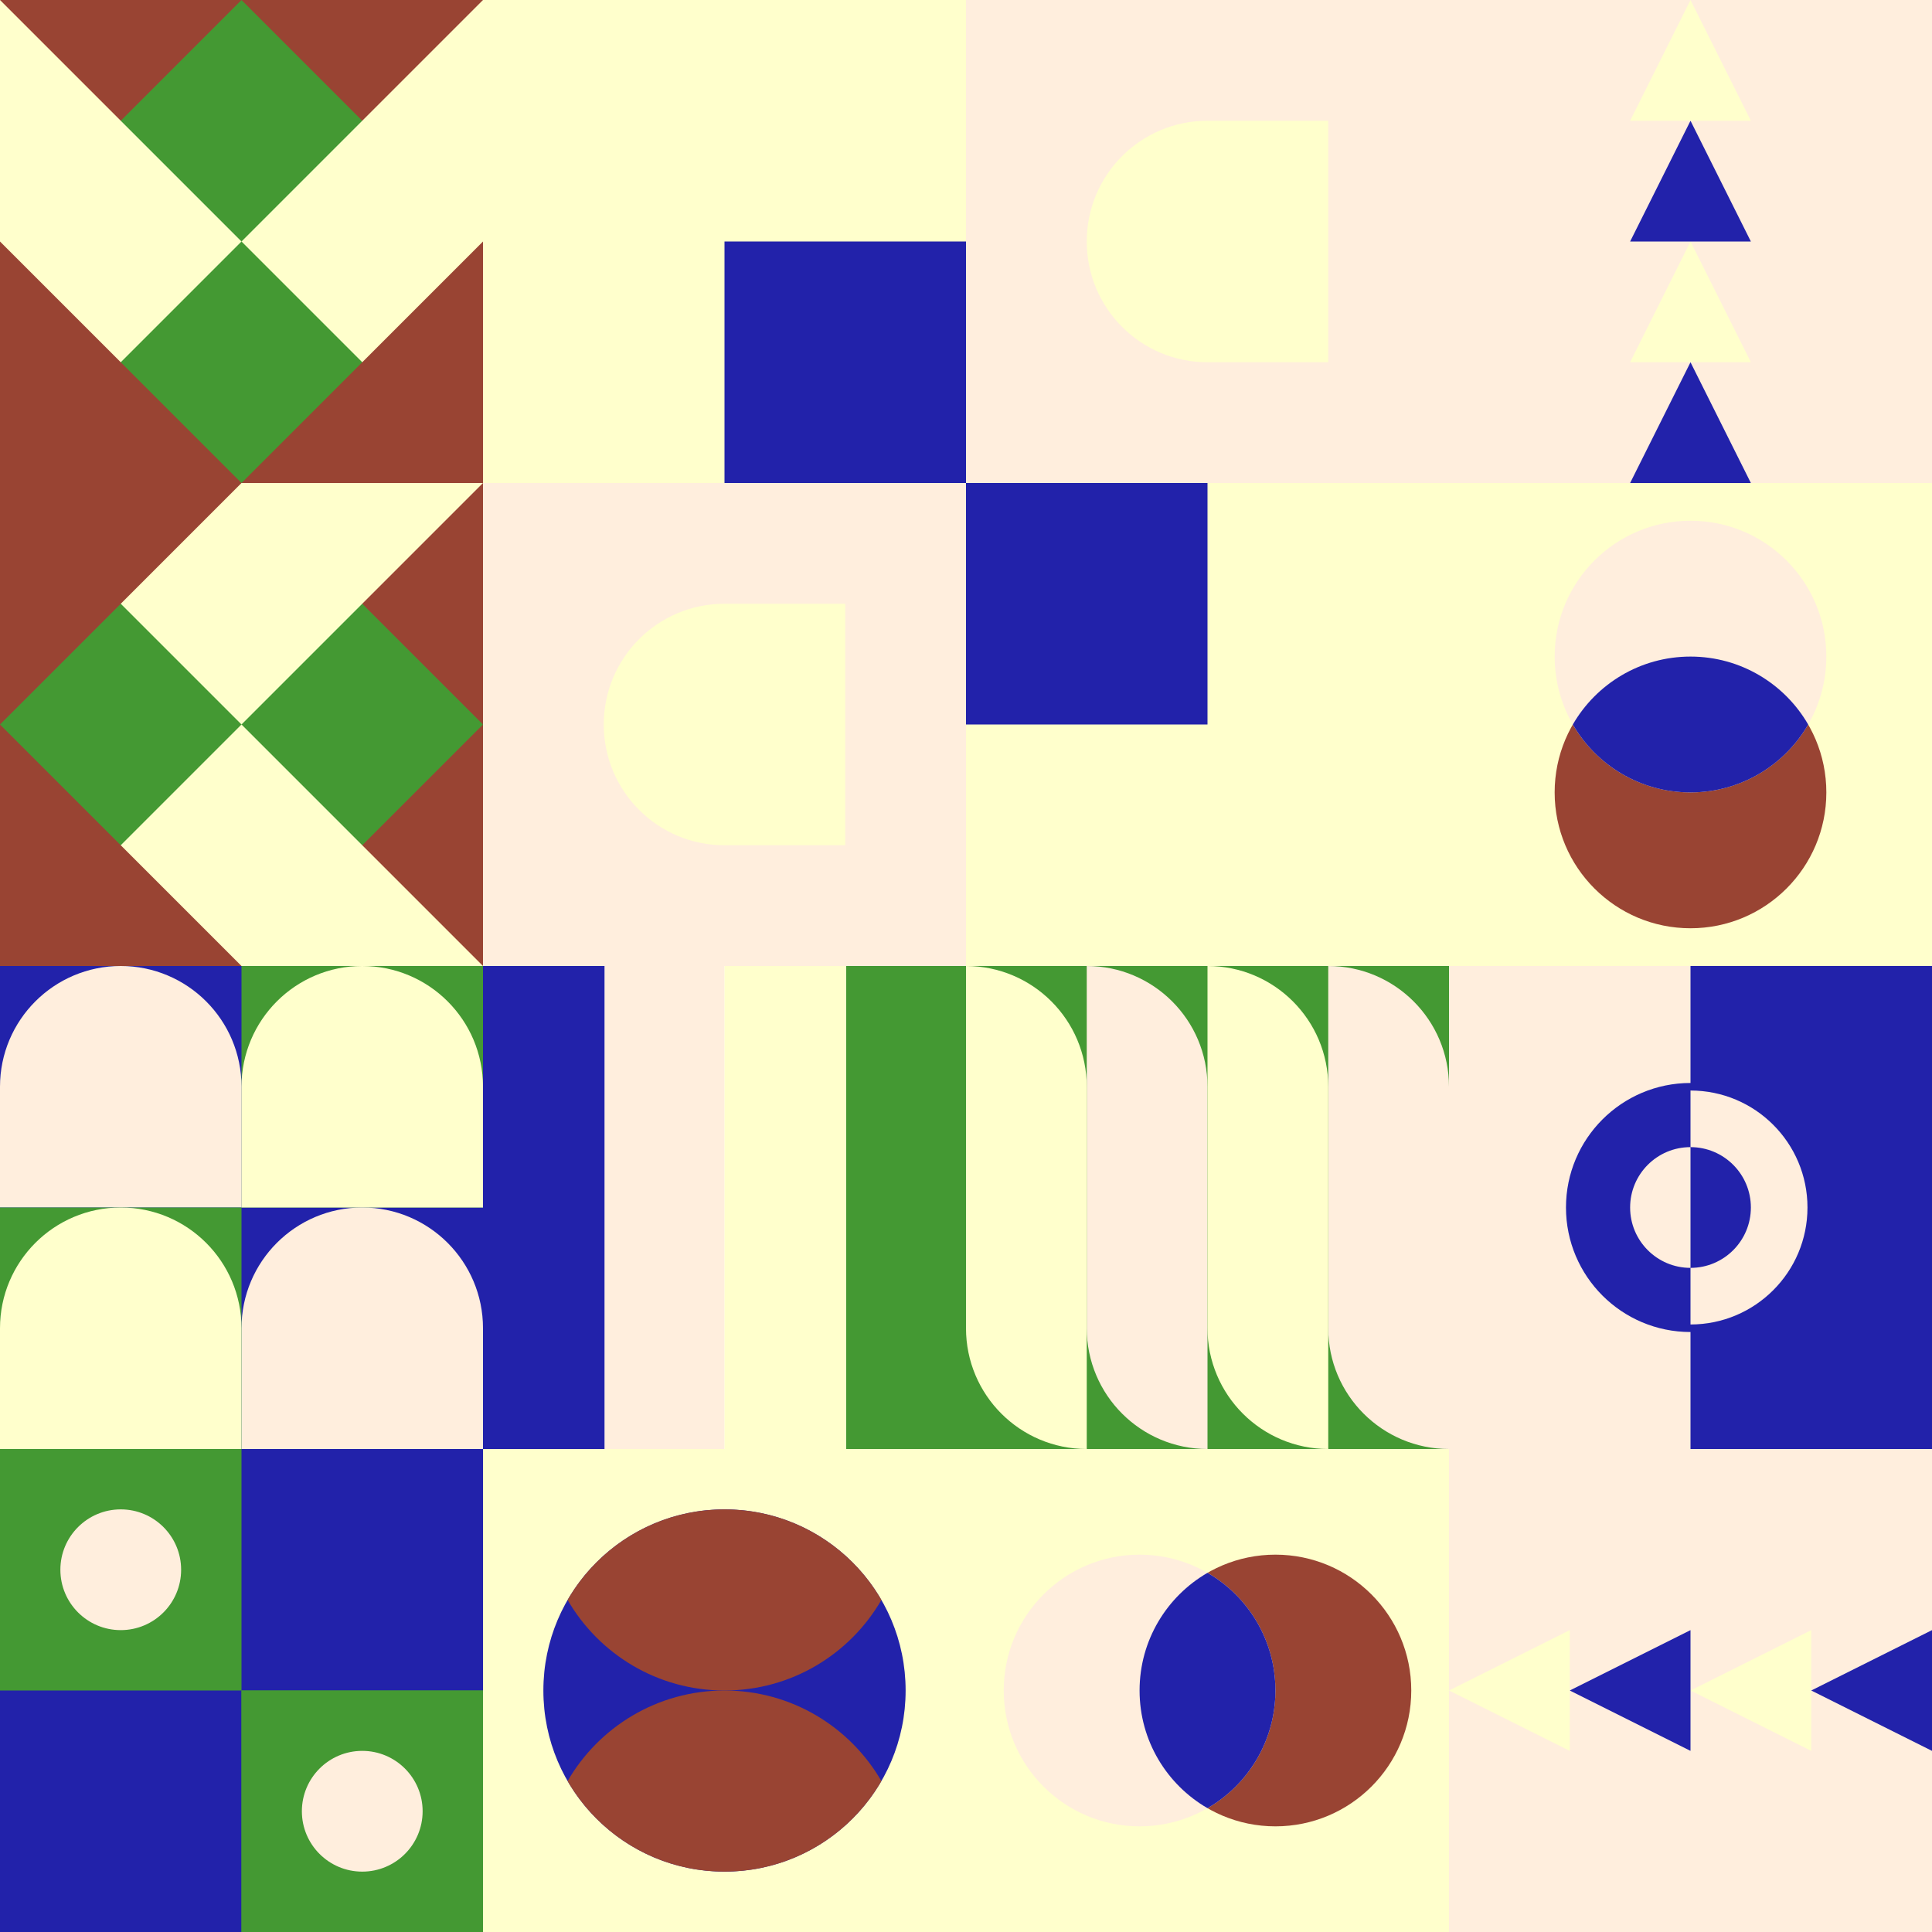 <svg id="geo" xmlns="http://www.w3.org/2000/svg" width="1280" height="1280" viewBox="0 0 1280 1280" fill="none" style="width:640px;height:640px"><g class="svg-image"><g class="block-0" transform="translate(0,0), scale(1), rotate(270, 160, 160)" height="320" width="320" clip-path="url(#trim)"><rect width="320" height="320" fill="#449933"/><path d="M320 160v160H160l160-160Z" fill="#994433"/><path d="M160 160v160H0l160-160ZM160 160v160h160L160 160Z" fill="#ffffcc"/><path d="M0 160v160h160L0 160ZM320 160V0H160l160 160Z" fill="#994433"/><path d="M160 160V0h160L160 160ZM160 160V0H0l160 160Z" fill="#ffffcc"/><path d="M0 160V0h160L0 160Z" fill="#994433"/></g><g class="block-1" transform="translate(320,0), scale(2), rotate(270, 160, 160)" height="640" width="640" clip-path="url(#trim)"><style>@keyframes geo-43a0_t{0%,50%,56.818%,6.818%,to{transform:translate(240px,80px) scale(1,1) translate(-240px,-80px)}25%,31.818%,75%,81.818%{transform:translate(240px,80px) scale(.5,.5) translate(-240px,-80px)}}@keyframes geo-43a1_t{0%,6.818%,to{transform:translate(0,0)}}@keyframes geo-43a2_t{0%,6.818%,to{transform:translate(0,0)}}@keyframes geo-43a3_t{0%,50%,56.818%,6.818%,to{transform:translate(80px,240px) scale(1,1) translate(-80px,-240px)}25%,31.818%,75%,81.818%{transform:translate(80px,240px) scale(.5,.5) translate(-80px,-240px)}}@keyframes geo-43a4_t{0%,6.818%,to{transform:translate(0,0)}25%,31.818%{transform:translate(0,80px)}50%,56.818%{transform:translate(-80px,80px)}75%,81.818%{transform:translate(-80px,0)}}@keyframes geo-43a5_t{0%,6.818%,to{transform:translate(0,0)}25%,31.818%{transform:translate(0,-80px)}50%,56.818%{transform:translate(80px,-80px)}75%,81.818%{transform:translate(80px,0)}}</style><rect width="320" height="320" fill="#ffeedd"/><path d="M160 160V0h160v160H160Z" fill="#ffffcc" style="animation:4.4s ease-in-out infinite both geo-43a0_t"/><path d="M40 120V80c0-22.1 17.9-40 40-40s40 17.9 40 40v40H40Z" fill="#ffffcc" style="animation:4.4s ease-in-out infinite both geo-43a1_t"/><path d="M200 280v-40c0-22.1 17.9-40 40-40s40 17.9 40 40v40h-80Z" fill="#ffffcc" style="animation:4.4s ease-in-out infinite both geo-43a2_t"/><path d="M0 320V160h160v160H0Z" fill="#ffffcc" style="animation:4.4s ease-in-out infinite both geo-43a3_t"/><path d="M80 240v-80h80v80H80Z" fill="#2222aa" style="animation:4.4s ease-in-out infinite both geo-43a4_t"/><path d="M160 160V80h80v80h-80Z" fill="#2222aa" style="animation:4.4s ease-in-out infinite both geo-43a5_t"/></g><g class="block-2" transform="translate(960,0), scale(1), rotate(0, 160, 160)" height="320" width="320" clip-path="url(#trim)"><rect width="320" height="320" fill="#ffeedd"/><path d="M160 240L200 320H120L160 240Z" fill="#2222aa"/><path d="M160 160L200 240H120L160 160Z" fill="#ffffcc"/><path d="M160 80L200 160H120L160 80Z" fill="#2222aa"/><path d="M160 0L200 80H120L160 0Z" fill="#ffffcc"/></g><g class="block-3" transform="translate(0,320), scale(1), rotate(0, 160, 160)" height="320" width="320" clip-path="url(#trim)"><rect width="320" height="320" fill="#449933"/><path d="M320 160v160H160l160-160Z" fill="#994433"/><path d="M160 160v160H0l160-160ZM160 160v160h160L160 160Z" fill="#ffffcc"/><path d="M0 160v160h160L0 160ZM320 160V0H160l160 160Z" fill="#994433"/><path d="M160 160V0h160L160 160ZM160 160V0H0l160 160Z" fill="#ffffcc"/><path d="M0 160V0h160L0 160Z" fill="#994433"/></g><g class="block-4" transform="translate(960,320), scale(1), rotate(90, 160, 160)" height="320" width="320" clip-path="url(#trim)"><rect width="320" height="320" fill="#ffffcc"/><circle cx="205" cy="160" r="90" fill="#994433"/><circle cx="115" cy="160" r="90" fill="#ffeedd"/><path fill-rule="evenodd" clip-rule="evenodd" d="M160 237.959c26.901-15.561 45-44.646 45-77.959s-18.099-62.398-45-77.96c-26.901 15.562-45 44.647-45 77.96 0 33.313 18.099 62.398 45 77.959Z" fill="#2222aa"/></g><g class="block-5" transform="translate(0,640), scale(1), rotate(0, 160, 160)" height="320" width="320" clip-path="url(#trim)"><rect width="320" height="320" fill="#ffffcc"/><rect y="320" width="320" height="320" transform="rotate(-90 0 320)" fill="#2222aa"/><rect x="160" y="160" width="160" height="160" transform="rotate(-90 160 160)" fill="#449933"/><path d="M160 160V80C160 35.817 195.817 0 240 0C284.183 0 320 35.817 320 80V160H160Z" fill="#ffffcc"/><path d="M160 320V240C160 195.817 195.817 160 240 160C284.183 160 320 195.817 320 240V320H160Z" fill="#ffeedd"/><path d="M160 160V80C160 35.817 124.183 0 80 0C35.817 0 0 35.817 0 80V160H160Z" fill="#ffeedd"/><rect y="320" width="160" height="160" transform="rotate(-90 0 320)" fill="#449933"/><path d="M160 320V240C160 195.817 124.183 160 80 160C35.817 160 0 195.817 0 240V320H160Z" fill="#ffffcc"/></g><g class="block-6" transform="translate(320,640), scale(1), rotate(0, 160, 160)" height="320" width="320" clip-path="url(#trim)"><rect width="320" height="320" fill="white"/><rect y="320" width="320" height="80.64" transform="rotate(-90 0 320)" fill="#2222aa"/><rect x="80.64" y="320" width="320" height="79.36" transform="rotate(-90 80.64 320)" fill="#ffeedd"/><rect x="160" y="320" width="320" height="80.64" transform="rotate(-90 160 320)" fill="#ffffcc"/><rect x="240.64" y="320" width="320" height="79.36" transform="rotate(-90 240.64 320)" fill="#449933"/></g><g class="block-7" transform="translate(640,640), scale(1), rotate(0, 160, 160)" height="320" width="320" clip-path="url(#trim)"><rect width="320" height="320" fill="#449933"/><path d="M80 0C124.183 0 160 35.817 160 80V320V320C115.817 320 80 284.183 80 240V0V0Z" fill="#ffeedd"/><path d="M240 0C284.183 0 320 35.817 320 80V320V320C275.817 320 240 284.183 240 240V0V0Z" fill="#ffeedd"/><path d="M80 320C35.817 320 0 284.183 0 240V0V0C44.183 0 80 35.817 80 80V320V320Z" fill="#ffffcc"/><path d="M240 320C195.817 320 160 284.183 160 240V0V0C204.183 0 240 35.817 240 80V320V320Z" fill="#ffffcc"/></g><g class="block-8" transform="translate(960,640), scale(1), rotate(90, 160, 160)" height="320" width="320" clip-path="url(#trim)"><style>@keyframes geo-65a0_t{0%{transform:translate(160px,160px) rotate(0deg) translate(-80px,-80px)}13.636%{transform:translate(160px,160px) rotate(0deg) translate(-80px,-80px);animation-timing-function:cubic-bezier(.4,0,.6,1)}50%,63.636%{transform:translate(160px,160px) rotate(180deg) translate(-80px,-80px);animation-timing-function:cubic-bezier(.4,0,.6,1)}to{transform:translate(160px,160px) rotate(360deg) translate(-80px,-80px)}}</style><rect width="320" height="320" fill="#2222aa"/><rect y="160" width="320" height="160" fill="#ffeedd"/><g transform="translate(80 80)" style="animation:2.2s linear infinite both geo-65a0_t"><circle cx="80" cy="80" fill="#ffeedd" stroke="#2222aa" stroke-width="5" r="80"/><path fill-rule="evenodd" clip-rule="evenodd" d="M80 160c44.2 0 80-35.8 80-80H0c0 44.2 35.8 80 80 80Z" fill="#2222aa"/><circle cx="80" cy="80" fill="#2222aa" r="40"/><path fill-rule="evenodd" clip-rule="evenodd" d="M80 120c22.1 0 40-17.9 40-40H40c0 22.1 17.9 40 40 40Z" fill="#ffeedd"/></g></g><g class="block-9" transform="translate(0,960), scale(1), rotate(0, 160, 160)" height="320" width="320" clip-path="url(#trim)"><style>@keyframes geo-14-a0_t{0%,13.636%{transform:translate(80px,80px);animation-timing-function:ease-in-out}50%,63.636%{transform:translate(80px,240px);animation-timing-function:ease-in-out}to{transform:translate(240px,240px)}}@keyframes geo-14-a1_t{0%,13.636%{transform:translate(240px,240px);animation-timing-function:ease-in-out}50%,63.636%{transform:translate(240px,80px);animation-timing-function:ease-in-out}to{transform:translate(80px,80px)}}</style><rect width="320" height="320" fill="#449933"/><rect width="320" height="320" fill="#449933" transform="rotate(-90 160 160)"/><rect width="160" height="160" fill="#2222aa" transform="rotate(-90 160 0)"/><rect width="160" height="160" fill="#2222aa" transform="matrix(0 -1 -1 0 160 320)"/><rect width="160" height="160" fill="#449933" transform="matrix(0 -1 -1 0 320 320)"/><circle fill="#ffeedd" transform="translate(80 80)" style="animation:2.2s ease-in-out infinite both geo-14-a0_t" r="40"/><circle fill="#ffeedd" transform="translate(240 240)" style="animation:2.2s ease-in-out infinite both geo-14-a1_t" r="40"/></g><g class="block-10" transform="translate(320,960), scale(1), rotate(0, 160, 160)" height="320" width="320" clip-path="url(#trim)"><rect width="320" height="320" fill="#ffffcc"/><circle cx="160" cy="160" r="120" fill="#2222aa"/><path fill-rule="evenodd" clip-rule="evenodd" d="M56.054 220C76.802 184.132 115.583 160 160 160C204.417 160 243.198 184.132 263.946 220C243.198 255.868 204.417 280 160 280C115.583 280 76.802 255.868 56.054 220Z" fill="#994433"/><path fill-rule="evenodd" clip-rule="evenodd" d="M56.054 100C76.802 64.132 115.583 40 160 40C204.417 40 243.198 64.132 263.946 100C243.198 135.868 204.417 160 160 160C115.583 160 76.802 135.868 56.054 100Z" fill="#994433"/></g><g class="block-11" transform="translate(640,960), scale(1), rotate(0, 160, 160)" height="320" width="320" clip-path="url(#trim)"><rect width="320" height="320" fill="#ffffcc"/><circle cx="205" cy="160" r="90" fill="#994433"/><circle cx="115" cy="160" r="90" fill="#ffeedd"/><path fill-rule="evenodd" clip-rule="evenodd" d="M160 237.959c26.901-15.561 45-44.646 45-77.959s-18.099-62.398-45-77.96c-26.901 15.562-45 44.647-45 77.96 0 33.313 18.099 62.398 45 77.959Z" fill="#2222aa"/></g><g class="block-12" transform="translate(960,960), scale(1), rotate(270, 160, 160)" height="320" width="320" clip-path="url(#trim)"><rect width="320" height="320" fill="#ffeedd"/><path d="M160 240L200 320H120L160 240Z" fill="#2222aa"/><path d="M160 160L200 240H120L160 160Z" fill="#ffffcc"/><path d="M160 80L200 160H120L160 80Z" fill="#2222aa"/><path d="M160 0L200 80H120L160 0Z" fill="#ffffcc"/></g></g><clipPath id="trim"><rect width="320" height="320" fill="white"/></clipPath><filter id="noiseFilter"><feTurbulence baseFrequency="0.5" result="noise"/><feColorMatrix type="saturate" values="0.10"/><feBlend in="SourceGraphic" in2="noise" mode="multiply"/></filter><rect transform="translate(0,0)" height="1280" width="1280" filter="url(#noiseFilter)" opacity="0.4"/></svg>